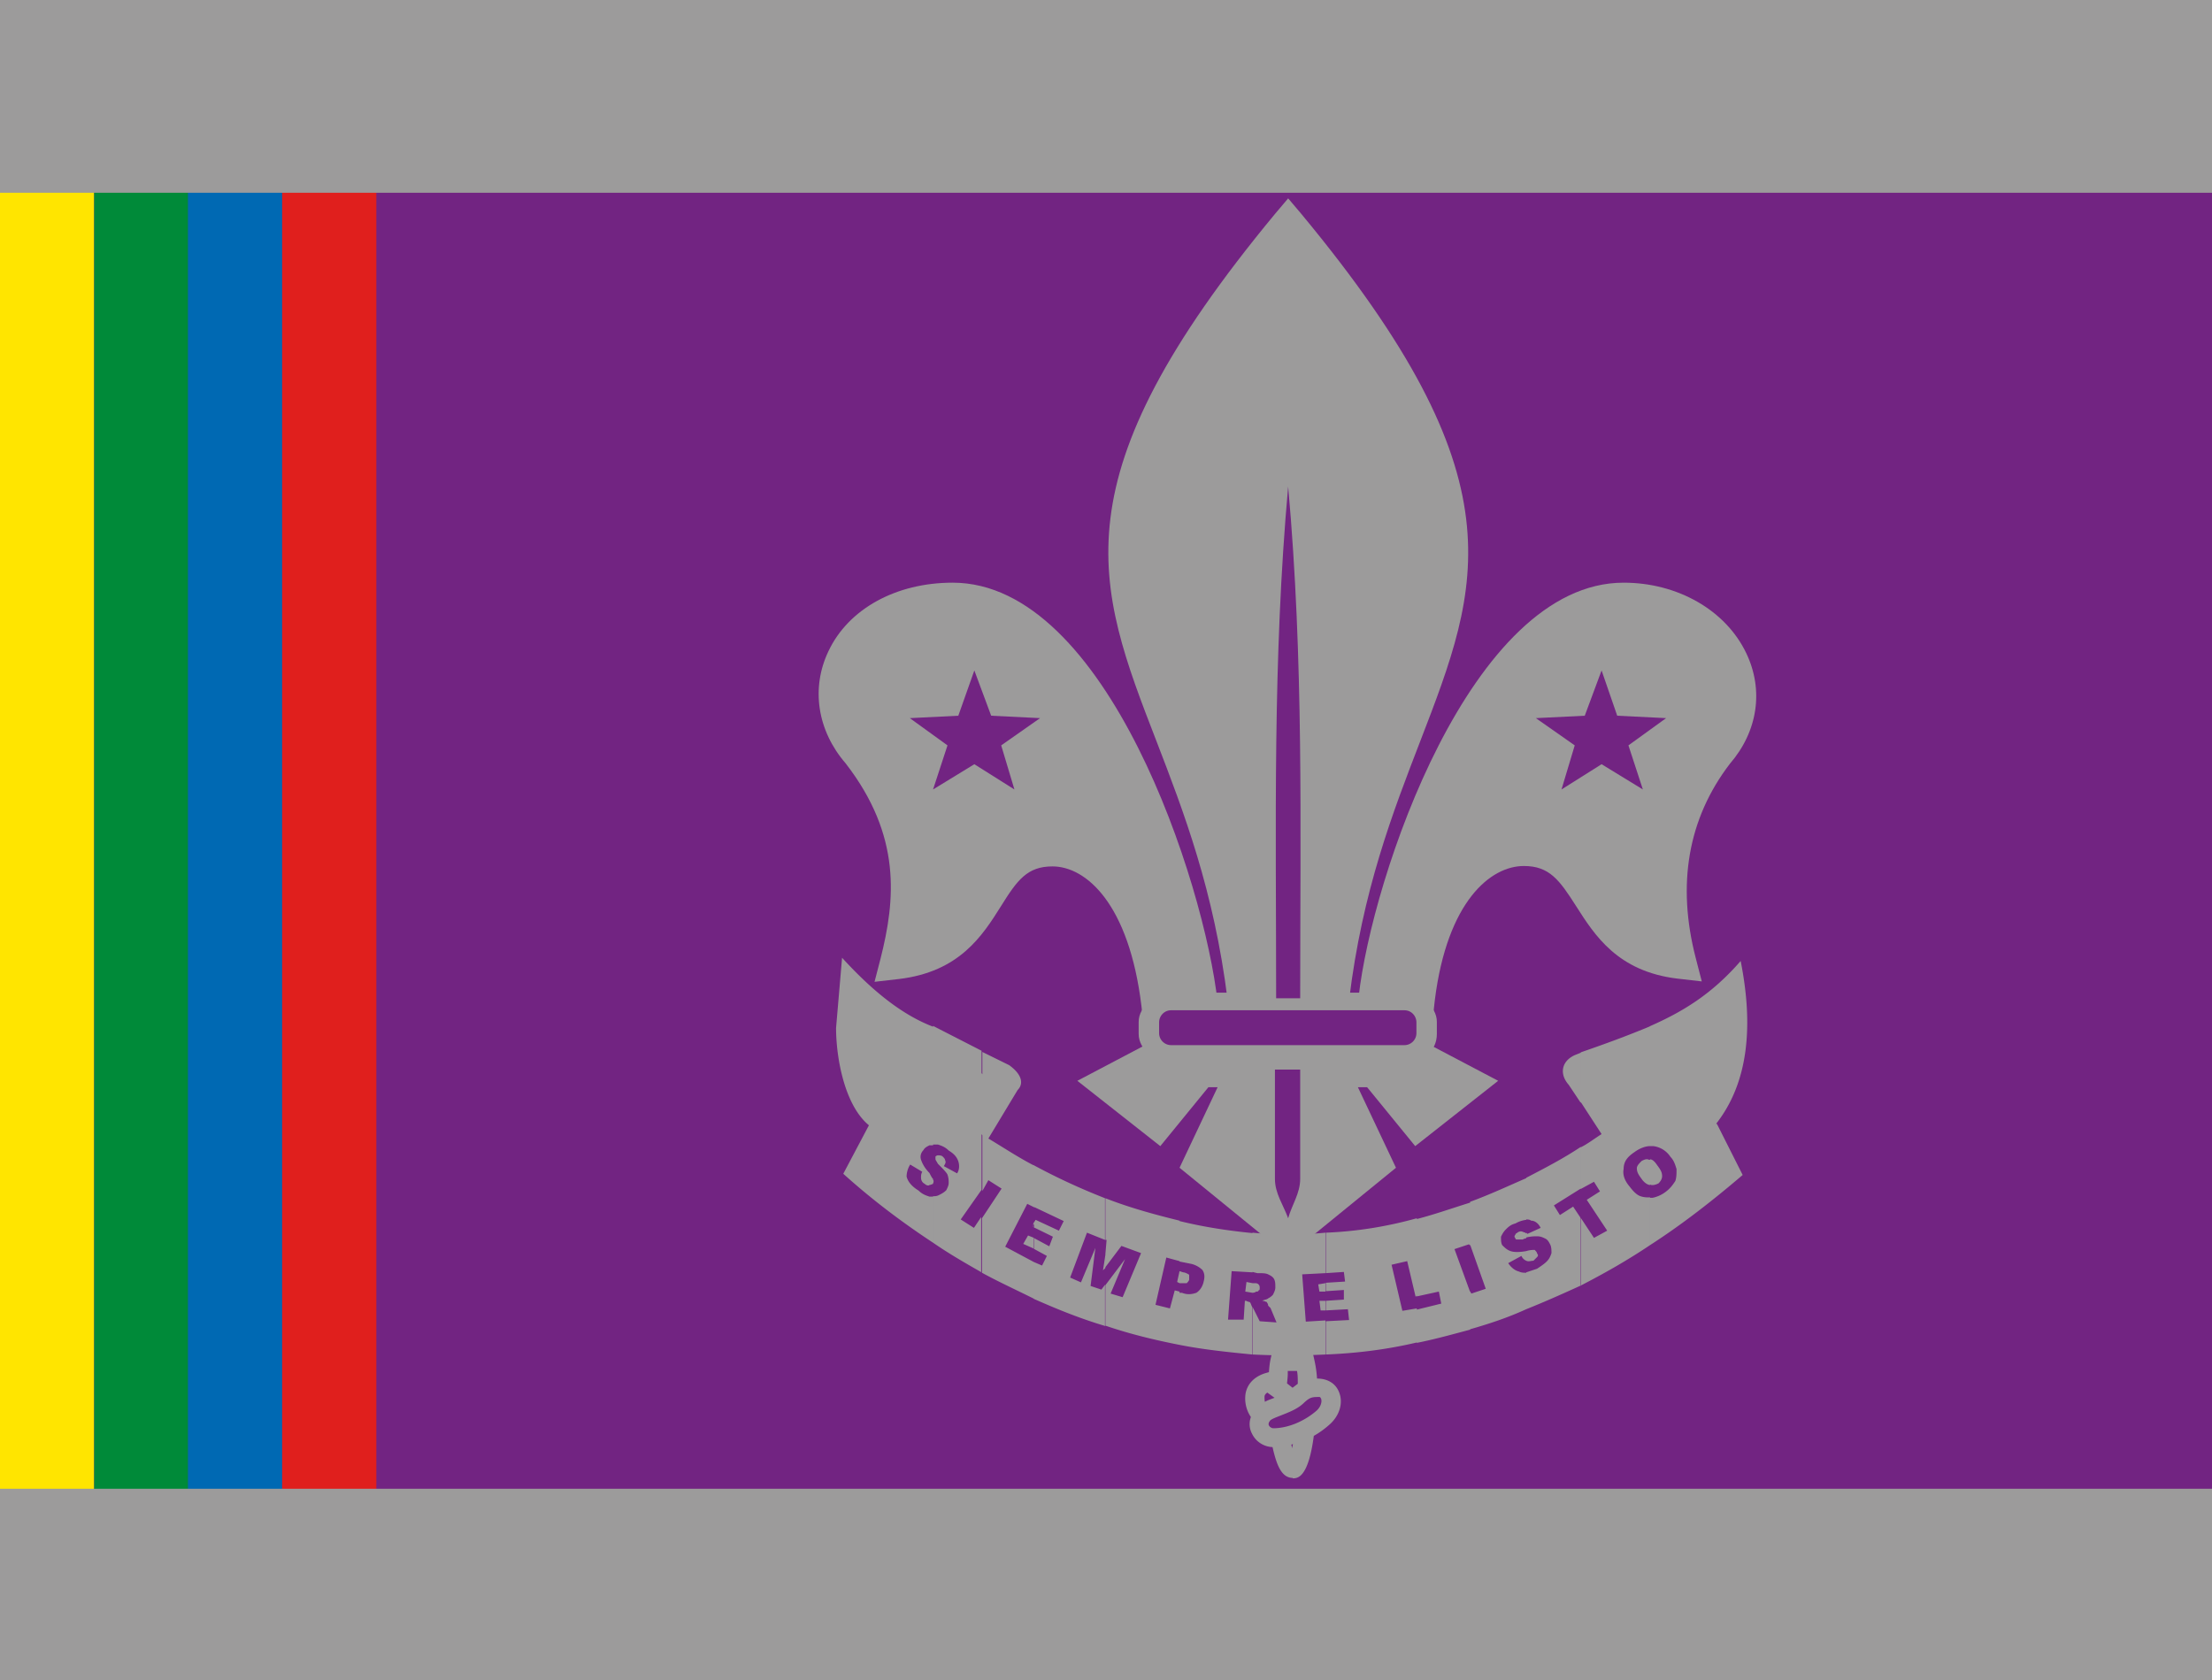<?xml version="1.0" encoding="UTF-8"?>
<svg data-bbox="0 0 55.19 41.93" viewBox="0 0 55.19 41.93" xmlns="http://www.w3.org/2000/svg" data-type="color">
    <g>
        <defs>
            <clipPath id="7ee81e87-644b-4557-8906-11a435622c4b">
                <path d="M350.69-102.61v610h-397v-610z"/>
            </clipPath>
            <clipPath id="1baa3641-f297-4f7f-b7e8-b7eed115c0b9">
                <path d="M350.54-102.05V507.4H-46.31v-609.45z"/>
            </clipPath>
            <clipPath id="00635111-fb2a-4c3d-9cd7-5f51f3d2b1b1">
                <path d="M350.69-102.61v610h-397v-610z"/>
            </clipPath>
            <clipPath id="06cb0fb2-d068-468e-8289-7b53c358afc3">
                <path d="M350.54-102.05V507.4H-46.31v-609.45z"/>
            </clipPath>
            <clipPath id="0f3cdd9b-78ec-4916-aab0-ae9c8cd15914">
                <path d="M350.69-102.61v610h-397v-610z"/>
            </clipPath>
            <clipPath id="a0f9caaf-2d7b-4021-b849-ea3582e466ad">
                <path d="M350.54-102.05V507.4H-46.31v-609.45z"/>
            </clipPath>
        </defs>
        <g clip-path="url(#7ee81e87-644b-4557-8906-11a435622c4b)">
            <path fill="#722482" d="M55.19 0v41.93H0V0z" data-color="1"/>
            <path fill="#ffe500" d="M2.35 3.66v38.26H0V3.66z" data-color="2"/>
            <path fill="#008a39" d="M4.7 3.66v38.26H2.35V3.66z" data-color="3"/>
            <path fill="#0069b3" d="M7.04 3.66v38.26H4.69V3.66z" data-color="4"/>
            <path fill="#e01f1d" d="M9.39 3.66v38.26H7.04V3.66z" data-color="5"/>
            <path fill="#9c9b9b" d="M55.19 0v4.81H0V0z" data-color="6"/>
            <path fill="#9c9b9b" d="M55.19 37.15v4.78H0v-4.78z" data-color="6"/>
        </g>
        <g clip-path="url(#1baa3641-f297-4f7f-b7e8-b7eed115c0b9)">
            <path d="M23.28 31.01c-.76-.5-1.52-1.07-2.24-1.72l.64-1.21c-.61-.5-.82-1.69-.82-2.43l.15-1.75c.76.83 1.49 1.42 2.27 1.72v2.96h-.09c-.06.03-.12.06-.15.12-.06.06-.09.15-.06.24s.09.21.21.33c.03.06.06.12.09.15v.12s-.06.03-.09.03c-.03.03-.09 0-.12-.03-.06-.03-.09-.09-.09-.15s0-.09.03-.15l-.3-.18c-.06.09-.09.21-.09.3.03.12.12.24.3.35.09.09.18.12.27.15h.09v1.16Zm0-1.48s.03-.06 0-.09v-.03zm1.21 2.22c-.42-.24-.82-.47-1.21-.74v-1.16c.06 0 .09 0 .15-.03s.12-.06.18-.12c.03-.06.06-.12.06-.18s0-.12-.03-.21c-.03-.06-.12-.15-.24-.27-.03-.06-.06-.09-.06-.12v-.06s.03-.03.06-.03.09 0 .12.03.06.06.06.09c.03.06 0 .09-.03.15l.33.18c.06-.09.06-.21.03-.3s-.09-.18-.24-.27c-.09-.09-.18-.12-.27-.15h-.12V25.6l1.21.62v3.47l-.52.74.33.21.18-.27v1.36Zm1.31-.86-.15-.06-.12.21.27.12zm0-.35-.03.06.03.03zm0 1.87c-.42-.21-.88-.42-1.3-.65V30.4l.49-.74-.33-.21-.15.27v-3.47l.67.33c.33.24.36.47.21.62l-.73 1.21c.4.24.76.48 1.15.68v1.04l-.18-.09-.55 1.07.73.39v.92Zm1.78-1.1-.06.39.06-.06zm0 1.78c-.61-.18-1.18-.41-1.79-.68v-.92l.21.09.12-.24-.33-.18v-.27l.39.21.09-.24-.49-.24v-.09l.06-.09.58.27.12-.24-.76-.36v-1.04c.61.33 1.18.59 1.79.83v1.04l-.45-.18-.42 1.12.27.12.36-.86-.12.95.27.09.09-.12v1.01Zm1.85-1.37-.06.27.06.03zm0 1.84c-.61-.12-1.24-.27-1.85-.48v-1.01l.49-.65-.36.86.3.09.46-1.1-.49-.18-.4.53v-.33l.03-.35h-.03V29.9c.61.24 1.24.41 1.85.56v1.01l-.33-.09-.27 1.18.36.09.12-.45.12.03v1.3Zm0-1.54h.18s.06-.06.06-.09v-.12s-.09-.06-.15-.06l-.09-.03zm1.82 0-.15-.03-.03.24.18.03zm0 1.78c-.61-.06-1.21-.12-1.82-.24v-1.3h.06c.15.06.27.03.36 0q.135-.09.18-.27c.03-.12.03-.21-.03-.3a.6.6 0 0 0-.27-.15l-.3-.06v-1.01c.61.15 1.21.24 1.82.3v.98l-.52-.03-.09 1.21h.39l.03-.47h.03s.06.03.09.03c.03.03.03.06.06.12v1.19Zm0-1.54s.06 0 .09-.03c.03 0 .06 0 .06-.03.03 0 .03-.03.03-.06s0-.06-.03-.09-.06-.03-.12-.03h-.03zm1.82.2h-.15l.03.24h.12zm0-.44-.18.03.03.18h.15zm0 1.78c-.61.03-1.21.03-1.82 0v-1.19l.18.36.42.03-.15-.36-.06-.06c0-.06-.03-.06-.03-.09-.03 0-.06-.03-.12-.03.06-.03.12-.03.15-.06.06-.03.09-.06.12-.09.03-.06.06-.12.06-.18 0-.09 0-.15-.03-.21s-.09-.09-.15-.12-.15-.03-.27-.03l-.12-.03v-.98c.61.06 1.21.06 1.82 0v1.01l-.58.03.09 1.18.49-.03v.83Zm2.28-.3c-.76.18-1.52.27-2.27.3v-.83l.58-.03-.03-.27-.55.03v-.24l.45-.03v-.24l-.45.03v-.21l.48-.03-.03-.24-.45.03v-1.01c.76-.03 1.52-.15 2.27-.36v1.93l-.03.03-.21-.89-.39.09.27 1.15.36-.06v.83Zm1.33-.32c-.45.12-.88.24-1.33.33v-.83l.61-.15-.06-.3-.55.12v-1.93c.46-.12.88-.27 1.33-.41v1.07l-.03-.03-.36.12.39 1.07v.95Zm1.4-2.4s-.03-.03-.06-.03c-.06-.03-.09-.03-.15 0-.03.03-.06.03-.06.06q-.045.045 0 .09s0 .03.03.03h.15s.06-.03.09-.03zm0 1.89c-.46.21-.91.36-1.4.5v-.95l.03.06.36-.12-.39-1.1v-1.07c.49-.18.94-.39 1.4-.59v1.04a.7.7 0 0 0-.27.09c-.12.03-.18.09-.24.15s-.09.12-.12.18c0 .09 0 .15.03.21.06.06.12.12.21.15s.21.03.39 0v.24a.23.23 0 0 1-.12-.12l-.33.18c.06.09.15.18.27.21.06.03.12.03.18.03v.92Zm0-1.21c.06.03.12 0 .18 0l.09-.09q.045-.045 0-.09c0-.03-.03-.06-.06-.09-.03 0-.12 0-.21.03zm1.36-3.94-.3-.45c-.24-.27-.18-.59.15-.74l.15-.06v1.24Zm0 4.56c-.46.21-.91.41-1.36.59v-.92l.27-.09c.09-.06.18-.12.24-.18s.09-.12.12-.21c0-.06 0-.15-.03-.21s-.06-.12-.12-.15-.12-.06-.21-.06c-.06 0-.15 0-.27.03v-.12l.03.03.33-.15c-.06-.12-.15-.18-.24-.18-.03-.03-.09-.03-.12-.03v-1.04c.46-.24.91-.47 1.36-.77v1.04l-.67.42.15.24.33-.21.18.27v1.69Zm1.73-3.14h-.03c-.06-.03-.12 0-.18.03-.06.06-.12.12-.12.18 0 .09.03.15.12.27.06.09.15.15.21.15v-.62Zm0 2.13c-.58.39-1.15.71-1.73 1.01v-1.69l.33.5.33-.18-.51-.77.33-.21-.15-.24-.33.18v-1.04c.18-.09.33-.21.52-.33l-.52-.8v-1.24c.61-.21 1.18-.42 1.73-.65v2.99c-.12 0-.27.06-.39.15-.18.12-.27.24-.27.42-.03.15.03.3.15.44.09.12.18.21.27.24s.15.03.24.03v1.18Zm0-1.51c.06.03.15 0 .21-.03q.09-.09.09-.18c0-.09-.03-.15-.12-.27-.06-.09-.12-.15-.18-.15v.62Zm1.67-1.51.64 1.27c-.76.65-1.52 1.24-2.31 1.75v-1.18h.06a.8.8 0 0 0 .33-.15c.12-.09.18-.18.24-.27.03-.09.03-.18.03-.3-.03-.09-.06-.21-.15-.3a.6.6 0 0 0-.43-.27h-.09v-2.99c.82-.36 1.55-.8 2.27-1.63.33 1.66.18 3.05-.61 4.06" fill="#9c9b9b" data-color="6"/>
        </g>
        <g clip-path="url(#00635111-fb2a-4c3d-9cd7-5f51f3d2b1b1)">
            <path fill="#9c9b9b" d="M28.89 26.39h6.49l1.24.65-1.24.98-1.06-1.3h-1.09l1.09 2.31-2.19 1.78-2.18-1.78 1.09-2.31h-1.09l-1.06 1.3-1.24-.98z" data-color="6"/>
            <path d="m28.41 27.11.42.33.52-.64H29zm6.52-.31.52.64.42-.33-.59-.31zm-4.46 2.11 1.67 1.36 1.67-1.36-1-2.11h-1.34zm1.66 2.43-2.7-2.2.95-2.01h-.23l-1.2 1.47-2.07-1.63 1.9-1h6.7l1.9 1-2.07 1.63-1.2-1.47h-.23l.95 2.01z" fill="#9c9b9b" data-color="6"/>
        </g>
        <g clip-path="url(#06cb0fb2-d068-468e-8289-7b53c358afc3)">
            <path d="M35.38 24.91h-1.06c.3-2.67 2.64-9.95 6.19-9.95 2.33 0 3.73 2.22 2.33 3.85-1.24 1.63-1.4 3.44-.94 5.21-2.46-.3-2-2.81-3.88-2.81-1.06 0-2.31 1.04-2.64 3.7" fill="#9c9b9b" data-color="6"/>
            <path d="M34.8 24.5h.21c.45-2.73 1.88-3.7 3-3.7s1.6.74 2.02 1.4c.33.52.65 1.02 1.31 1.28-.32-1.84.07-3.49 1.15-4.91.5-.58.61-1.27.3-1.9-.37-.78-1.28-1.29-2.3-1.29-2.93 0-5.21 6.07-5.7 9.13m.96.81h-1.9l.05-.46c.33-2.94 2.79-10.32 6.61-10.32 1.35 0 2.55.69 3.06 1.76.44.92.29 1.95-.41 2.76-1.04 1.36-1.33 3-.85 4.85l.15.58-.61-.07c-1.49-.18-2.06-1.08-2.52-1.8-.42-.66-.67-1.01-1.31-1.01-.83 0-1.91.88-2.22 3.34l-.04.36Z" fill="#9c9b9b" data-color="6"/>
            <path d="M31.04 24.91h2.18c1.09-8.92 6.67-9.95-1.09-19.32-7.76 9.36-2.18 10.4-1.09 19.32" fill="#9c9b9b" data-color="6"/>
            <path d="M31.41 24.5h1.44c.37-2.65 1.11-4.58 1.77-6.28 1.44-3.73 2.32-6.01-2.49-11.96-4.82 5.95-3.93 8.23-2.49 11.96.66 1.71 1.4 3.63 1.77 6.28m2.19.82h-2.93l-.04-.36c-.34-2.74-1.1-4.71-1.77-6.45-1.53-3.95-2.53-6.55 2.95-13.17l.33-.39.33.39c5.49 6.62 4.48 9.23 2.96 13.17-.67 1.74-1.44 3.71-1.77 6.45l-.04.36Z" fill="#9c9b9b" data-color="6"/>
            <path d="M28.89 25.06h1.06c-.3-2.82-2.64-10.1-6.19-10.1-2.52 0-3.73 2.22-2.33 3.85 1.39 1.81 1.39 3.44.94 5.21 2.49-.3 2-2.82 3.88-2.82 1.06 0 2.31 1.04 2.64 3.85" fill="#9c9b9b" data-color="6"/>
            <path d="M29.26 24.65h.21c-.48-3.11-2.75-9.28-5.71-9.28-1.08 0-1.97.47-2.34 1.24-.31.64-.19 1.34.32 1.94 1.41 1.82 1.45 3.49 1.17 4.93.67-.25.98-.76 1.32-1.28.41-.65.88-1.39 2.01-1.39 1.19 0 2.57 1.02 3.01 3.85m1.17.81h-1.9l-.04-.36c-.31-2.57-1.39-3.49-2.22-3.49-.63 0-.88.34-1.29 1-.46.73-1.03 1.63-2.54 1.81l-.61.07.15-.58c.37-1.46.53-3.06-.87-4.87-.71-.82-.87-1.88-.43-2.8.5-1.06 1.69-1.71 3.1-1.71 3.85 0 6.28 7.49 6.61 10.47l.05.45Z" fill="#9c9b9b" data-color="6"/>
            <path d="M34.92 24.91c.45 0 .79.3.79.59v.3c0 .39-.33.59-.79.59h-5.58c-.45 0-.79-.3-.79-.59v-.3c0-.3.33-.59.79-.59z" fill="#9c9b9b" data-color="6"/>
            <path d="M29.34 25.05c-.38 0-.65.24-.65.46v.3c0 .22.27.46.65.46h5.58c.15 0 .65-.03.65-.46v-.3c0-.21-.27-.46-.65-.46zm5.58 1.48h-5.58c-.5 0-.93-.33-.93-.73v-.3c0-.39.43-.73.93-.73h5.58c.5 0 .93.33.93.73v.3c0 .44-.36.73-.93.73" fill="#9c9b9b" data-color="6"/>
            <path d="M32.07 35.9v.5c-.03-.15-.09-.3-.12-.47zm0-1.92v.59h-.21c.03-.27.03-.47.06-.59zm0 .8-.42-.3c-.51.15-.39.68-.06.95l.49-.36v.77c-.09.03-.21.03-.3.03-.24 0-.49-.3-.27-.56.09-.12.33-.18.58-.3v-.24Zm0-.21v-.59h.49c.03.12.06.33.06.56zm0 1.84c.06.15.12.24.18.24.12 0 .24-.41.3-.92l-.49.18v.5Zm.19-1.49-.18-.15v.24c.12-.06.21-.09.3-.18.21-.21.36-.21.55-.21.3 0 .42.44.09.74-.24.21-.58.42-.94.47v-.77l.18-.15Z" fill="#722482" data-color="1"/>
            <path d="m32.11 34.52.14.11.13-.1c0-.12 0-.23-.02-.32h-.23v.08c0 .07-.01.15-.02.24m-.49.22c-.06.04-.07.08-.07.1 0 .04 0 .09.01.13.07-.04.16-.07.24-.1zm1.3.11c-.17 0-.23 0-.38.14-.16.16-.38.24-.58.32-.1.04-.24.09-.27.13-.05.06-.04.1-.03.12.02.04.07.07.11.07.36 0 .77-.17 1.08-.44.11-.1.14-.23.11-.3-.02-.04-.03-.04-.04-.04m-.7 1.19s.01.06.02.09c0-.03.01-.07.02-.1-.01 0-.03 0-.04.01m.04.83c-.29 0-.41-.33-.51-.77a.59.59 0 0 1-.51-.33.51.51 0 0 1-.03-.42.82.82 0 0 1-.13-.6c.05-.24.23-.42.51-.5l.07-.02c.01-.13.02-.23.04-.32l.04-.18h1.01l.04.18c.03.13.06.3.07.48.25 0 .46.11.55.34.11.27.01.59-.24.81-.08.07-.21.18-.39.28-.14 1.06-.41 1.06-.53 1.06" fill="#9c9b9b" data-color="6"/>
            <path d="m40.08 28.2-.73-1.1 1.94-1.1c.49-.27 1.06.36.61.89-.64.5-1.15.89-1.82 1.3m-15.53.16.67-1.15-1.94-1.1c-.49-.27-1.06.36-.61.92.67.47 1.21.89 1.88 1.33" fill="#9c9b9b" data-color="6"/>
        </g>
        <g clip-path="url(#0f3cdd9b-78ec-4916-aab0-ae9c8cd15914)">
            <path fill="#722482" d="m24.98 18.6.97-.68-1.22-.06-.42-1.13-.4 1.13-1.21.06.94.68-.36 1.1 1.03-.63 1 .63z" data-color="1"/>
            <path fill="#722482" d="m39.29 18.6-.97-.68 1.22-.06.42-1.13.39 1.13 1.22.06-.94.68.36 1.1-1.03-.63-1 .63z" data-color="1"/>
        </g>
        <g clip-path="url(#a0f9caaf-2d7b-4021-b849-ea3582e466ad)">
            <path d="M31.8 26.69h.64v2.73c0 .36-.21.65-.3.98-.12-.33-.33-.62-.33-.98v-2.73Z" fill="#722482" data-color="1"/>
            <path d="M29.22 25.21h5.82c.18 0 .3.15.3.3v.27a.3.3 0 0 1-.3.3h-5.82a.3.3 0 0 1-.3-.3v-.27c0-.15.12-.3.3-.3" fill="#722482" data-color="1"/>
            <path d="M31.83 24.91h.61c0-4.35.09-8.41-.3-12.77-.39 4.35-.3 8.41-.3 12.77" fill="#722482" data-color="1"/>
        </g>
    </g>
</svg>
